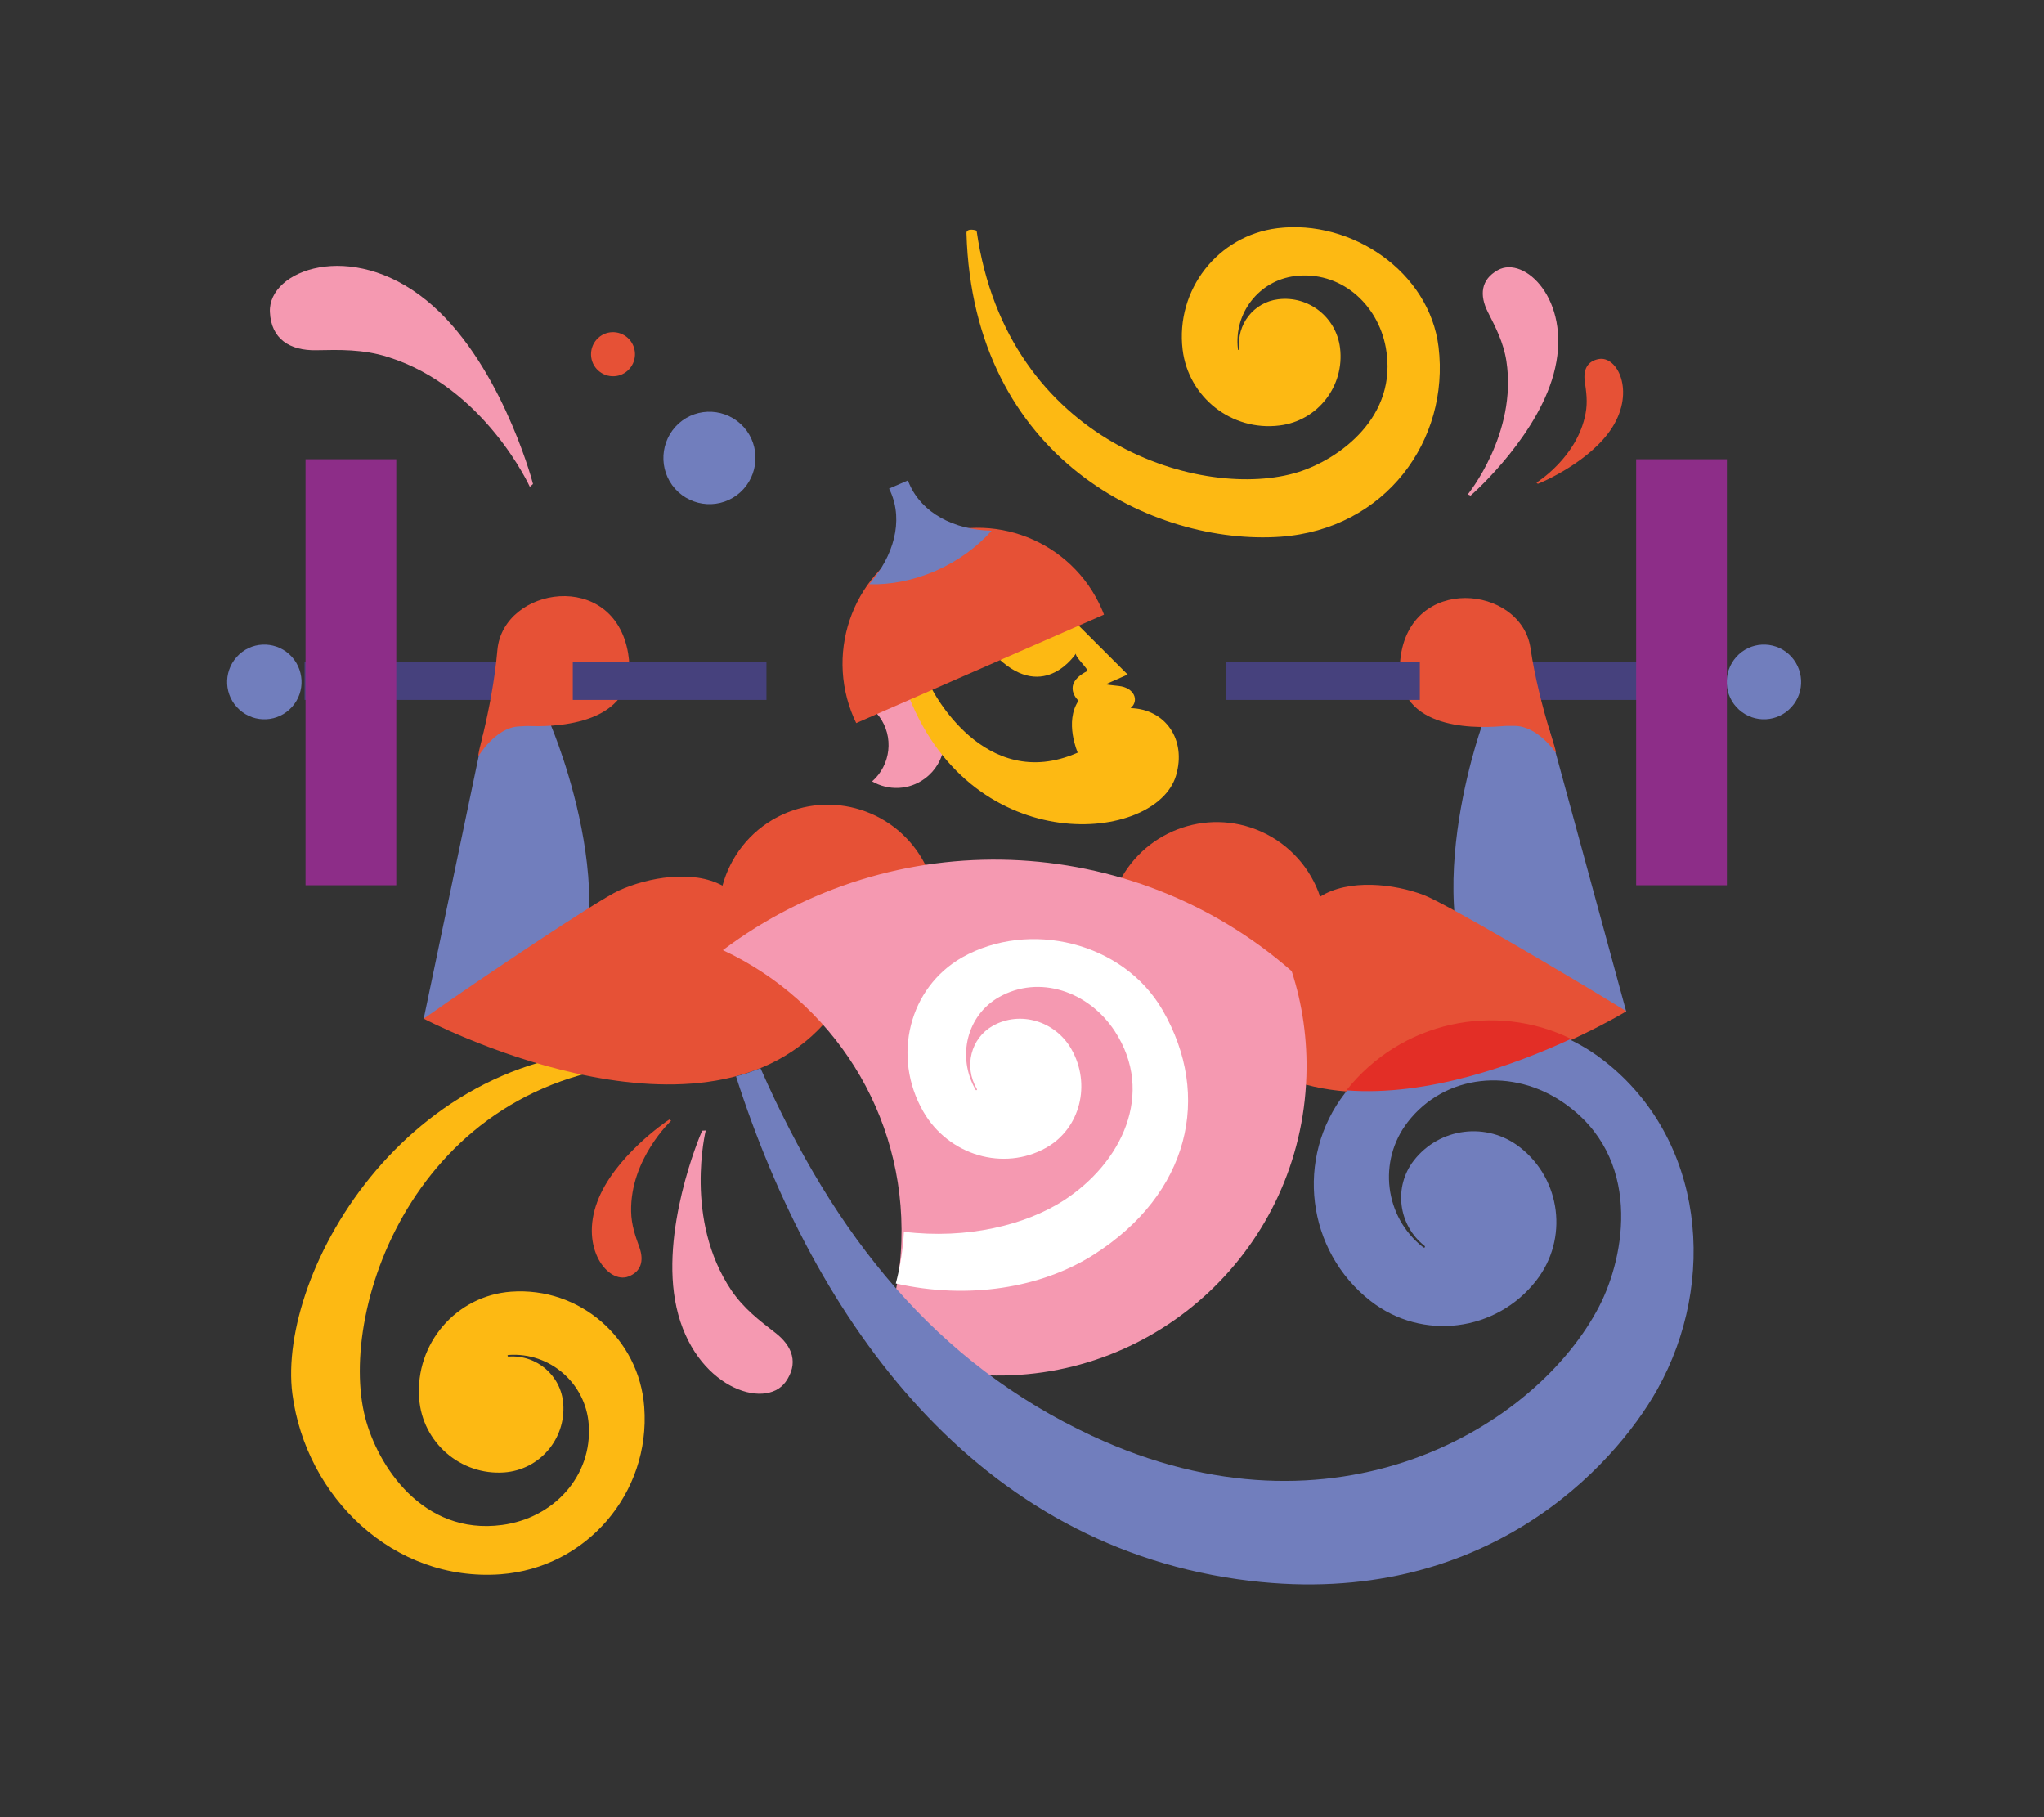 <svg width="90" height="80" viewBox="0 0 90 80" fill="none" xmlns="http://www.w3.org/2000/svg">
<rect x="0" y="0" width="90" height="80" fill="#333333" stroke="none"/>
<path d="M74.96 29.142H66.434V30.813H74.96V29.142Z" fill="#46417D"/>
<path d="M21.935 29.142H13.409V30.813H21.935V29.142Z" fill="#46417D"/>
<path d="M22.04 69.306C25.817 69.025 28.648 65.736 28.367 61.947C28.148 58.922 25.519 56.645 22.505 56.865C20.086 57.041 18.272 59.151 18.456 61.569C18.596 63.503 20.279 64.963 22.207 64.822C23.749 64.708 24.915 63.362 24.801 61.806C24.713 60.566 23.635 59.634 22.399 59.722C22.399 59.722 22.356 59.731 22.347 59.687C22.338 59.652 22.391 59.652 22.391 59.652C24.205 59.52 25.791 60.892 25.922 62.712C26.089 64.989 24.371 66.835 22.11 67.134C18.588 67.609 16.616 64.488 16.081 62.413C14.828 57.603 18.404 47.053 29.287 46.78C29.322 46.78 33.791 46.842 33.791 46.842L33.809 46.464C29.462 46.288 29.173 46.261 28.884 46.244C18.053 45.496 12.182 56.03 12.874 61.367C13.47 65.912 17.326 69.649 22.04 69.306Z" fill="#FDB913"/>
<path d="M63.341 15.268C62.938 11.98 59.52 9.641 56.243 10.046C53.623 10.371 51.756 12.762 52.072 15.391C52.326 17.493 54.236 18.996 56.339 18.732C58.022 18.53 59.213 16.991 59.003 15.312C58.837 13.967 57.618 13.008 56.278 13.176C55.2 13.307 54.438 14.292 54.569 15.365C54.569 15.365 54.578 15.4 54.543 15.409C54.508 15.418 54.508 15.374 54.508 15.374C54.315 13.791 55.437 12.349 57.014 12.156C58.986 11.909 60.659 13.343 61.019 15.303C61.579 18.363 58.95 20.218 57.172 20.781C53.027 22.082 44.343 19.576 43.002 10.16C43.002 10.133 42.546 10.019 42.555 10.265C42.844 20.227 50.827 24.017 56.383 23.63C61.01 23.296 63.84 19.374 63.341 15.268Z" fill="#FDB913"/>
<path d="M12.857 31.121C12.252 31.798 11.218 31.851 10.543 31.244C9.869 30.637 9.816 29.6 10.421 28.923C11.025 28.246 12.059 28.193 12.734 28.8C13.409 29.415 13.461 30.453 12.857 31.121Z" fill="#717EBD"/>
<path d="M78.886 31.121C78.282 31.798 77.248 31.851 76.573 31.244C75.898 30.637 75.846 29.6 76.45 28.923C77.055 28.246 78.089 28.193 78.764 28.8C79.438 29.415 79.491 30.453 78.886 31.121Z" fill="#717EBD"/>
<path d="M23.469 21.308L23.329 21.432C23.329 21.432 21.34 17.053 17.081 15.716C15.968 15.365 14.934 15.4 13.935 15.418C12.752 15.444 11.937 14.916 11.884 13.738C11.797 11.883 15.46 10.529 18.772 13.22C21.927 15.769 23.39 20.974 23.469 21.308Z" fill="#F599B1"/>
<path d="M30.918 49.778L31.075 49.769C31.075 49.769 30.103 53.691 32.206 56.812C32.758 57.621 33.459 58.149 34.116 58.658C34.913 59.265 35.168 60.03 34.589 60.839C33.678 62.105 30.567 61.068 29.787 57.559C29.042 54.227 30.795 50.033 30.918 49.778Z" fill="#F599B1"/>
<path d="M29.471 49.286L29.55 49.339C29.55 49.339 27.745 51.027 27.789 53.33C27.798 53.928 27.982 54.438 28.157 54.922C28.359 55.502 28.236 55.977 27.675 56.197C26.781 56.539 25.528 54.966 26.299 52.908C27.027 50.948 29.323 49.374 29.471 49.286Z" fill="#E65136"/>
<path d="M64.751 21.819L64.628 21.766C64.628 21.766 66.819 19.084 66.328 15.892C66.197 15.057 65.846 14.398 65.522 13.756C65.128 12.991 65.207 12.305 65.952 11.892C67.126 11.241 69.159 13.193 68.475 16.2C67.836 19.058 64.944 21.66 64.751 21.819Z" fill="#F599B1"/>
<path d="M67.713 21.3L67.652 21.247C67.652 21.247 69.457 20.139 69.816 18.196C69.913 17.686 69.843 17.238 69.781 16.798C69.703 16.279 69.895 15.892 70.403 15.805C71.21 15.664 71.998 17.203 70.999 18.803C70.044 20.324 67.853 21.256 67.713 21.3Z" fill="#E65136"/>
<path d="M32.591 21.678C33.424 20.922 33.494 19.638 32.749 18.803C31.995 17.967 30.716 17.897 29.883 18.644C29.051 19.401 28.981 20.684 29.726 21.52C30.479 22.355 31.759 22.425 32.591 21.678Z" fill="#717EBD"/>
<path d="M27.71 14.943C27.351 14.547 26.738 14.512 26.343 14.873C25.949 15.233 25.914 15.848 26.273 16.244C26.633 16.64 27.246 16.675 27.64 16.314C28.035 15.954 28.07 15.347 27.71 14.943Z" fill="#E65136"/>
<path d="M24.267 31.956C24.267 31.956 28.105 40.942 24.188 45.101L18.658 44.837L21.287 32.29L24.346 29.969L24.267 31.956Z" fill="#717EBD"/>
<path d="M40.724 38.032C39.497 35.666 36.596 34.743 34.239 35.965C32.995 36.616 32.153 37.733 31.812 38.99C30.515 38.278 28.534 38.621 27.255 39.201C26.291 39.641 21.138 43.096 18.658 44.846C18.658 44.846 30.716 51.203 36.272 45.083C37.078 45.118 37.911 44.942 38.673 44.547C41.03 43.316 41.95 40.397 40.724 38.032Z" fill="#E65136"/>
<path d="M21.077 33.275C21.016 33.301 21.156 32.809 21.279 32.29C21.524 31.253 21.787 29.934 21.901 28.615C22.155 25.828 27.027 25.045 27.658 28.764C28.166 31.789 24.74 32 23.434 31.965C23.136 31.956 23.136 31.965 22.803 31.982C21.796 32.062 21.077 33.275 21.077 33.275Z" fill="#E65136"/>
<path d="M65.234 32C65.234 32 61.939 41.206 66.101 45.118L71.604 44.529L68.231 32.158L65.041 30.03L65.234 32Z" fill="#717EBD"/>
<path d="M49.171 39.06C50.249 36.625 53.097 35.526 55.524 36.607C56.803 37.179 57.715 38.243 58.127 39.474C59.38 38.682 61.378 38.902 62.692 39.403C63.674 39.781 69.028 42.929 71.613 44.52C71.613 44.52 59.958 51.598 54.052 45.813C53.246 45.892 52.413 45.778 51.625 45.417C49.188 44.344 48.093 41.496 49.171 39.06Z" fill="#E65136"/>
<path d="M68.493 33.125C68.555 33.152 68.38 32.659 68.231 32.158C67.924 31.138 67.582 29.837 67.389 28.527C66.969 25.758 62.062 25.265 61.658 29.028C61.325 32.079 64.769 32.079 66.066 31.974C66.364 31.947 66.364 31.956 66.697 31.956C67.714 31.965 68.493 33.125 68.493 33.125Z" fill="#E65136"/>
<path d="M38.199 30.857C38.155 30.892 38.112 30.927 38.068 30.962C38.313 31.103 38.523 31.297 38.708 31.534C39.373 32.431 39.224 33.679 38.401 34.4C39.111 34.814 40.031 34.796 40.732 34.268C41.669 33.574 41.871 32.237 41.179 31.297C40.469 30.356 39.137 30.154 38.199 30.857Z" fill="#F599B1"/>
<path d="M47.383 27.428L49.653 29.696L48.698 30.119C48.698 30.119 48.566 30.127 49.258 30.198C49.933 30.268 50.179 30.831 49.784 31.174C51.309 31.218 52.255 32.554 51.782 34.145C50.897 37.108 42.897 37.856 40.031 30.699L41.004 30.277C41.004 30.277 43.308 34.963 47.453 33.134C47.453 33.134 46.858 31.78 47.488 30.848C47.488 30.848 46.7 30.145 47.865 29.547C47.979 29.485 47.234 28.844 47.392 28.747C47.392 28.747 46.016 30.936 43.948 28.975L47.383 27.428Z" fill="#FDB913"/>
<path d="M48.61 27.059C48.584 26.98 48.549 26.901 48.514 26.821C47.2 23.797 43.686 22.416 40.671 23.735C37.657 25.054 36.281 28.58 37.595 31.604C37.63 31.683 37.665 31.763 37.7 31.833L48.61 27.059Z" fill="#E65136"/>
<path d="M38.27 25.722C39.208 25.749 40.224 25.555 41.215 25.124C42.205 24.685 43.037 24.069 43.659 23.366C42.003 23.322 40.601 22.592 40.04 21.308C40.014 21.256 39.996 21.203 39.979 21.15L39.146 21.511C39.173 21.564 39.199 21.607 39.217 21.66C39.777 22.944 39.357 24.474 38.27 25.722Z" fill="#717EBD"/>
<path d="M31.829 41.83C36.622 44.063 39.873 49.005 39.689 54.64C39.637 56.355 39.26 57.981 38.638 59.467C40.136 60.109 41.775 60.487 43.51 60.549C51.002 60.795 57.277 54.904 57.522 47.387C57.575 45.769 57.347 44.204 56.874 42.753C49.802 36.563 39.33 36.194 31.829 41.83Z" fill="#F599B1"/>
<path d="M51.194 44.476C49.45 41.452 45.306 40.493 42.37 42.146C40.03 43.474 39.259 46.507 40.652 48.934C41.765 50.868 44.193 51.581 46.068 50.526C47.566 49.681 48.057 47.73 47.172 46.182C46.462 44.942 44.911 44.485 43.711 45.162C42.747 45.707 42.431 46.947 43.01 47.941C43.01 47.941 43.036 47.976 43.001 47.993C42.975 48.011 42.957 47.976 42.957 47.976C42.116 46.516 42.58 44.687 43.991 43.896C45.752 42.903 47.926 43.632 49.082 45.391C50.879 48.134 49.389 51.211 46.813 52.864C45.165 53.919 42.598 54.57 39.802 54.227C39.759 55.01 39.636 55.775 39.443 56.504C42.633 57.225 45.84 56.707 48.154 55.238C52.369 52.557 53.376 48.257 51.194 44.476Z" fill="white"/>
<path d="M33.748 29.142H25.221V30.813H33.748V29.142Z" fill="#46417D"/>
<path d="M62.517 29.142H53.991V30.813H62.517V29.142Z" fill="#46417D"/>
<path d="M17.449 20.218H13.453V38.972H17.449V20.218Z" fill="#8D2D88"/>
<path d="M76.038 20.218H72.042V38.972H76.038V20.218Z" fill="#8D2D88"/>
<path d="M70.631 46.701C67.091 43.931 61.982 44.573 59.222 48.125C57.014 50.965 57.522 55.071 60.352 57.278C62.622 59.045 65.89 58.641 67.652 56.364C69.063 54.544 68.738 51.923 66.924 50.508C65.47 49.374 63.384 49.638 62.254 51.088C61.351 52.249 61.562 53.928 62.718 54.843C62.718 54.843 62.762 54.869 62.736 54.913C62.709 54.948 62.666 54.913 62.666 54.913C60.957 53.577 60.659 51.115 61.982 49.4C63.638 47.264 66.618 47.009 68.844 48.547C72.322 50.939 71.578 55.265 70.412 57.516C67.678 62.782 58.836 68.225 48.084 63.213C41.214 60.013 36.745 54.429 33.485 47.026C33.161 47.149 32.863 47.272 32.407 47.387C35.877 58.201 42.993 68.163 55.051 69.596C65.347 70.818 71.061 64.576 72.971 61.173C75.635 56.425 75.056 50.156 70.631 46.701Z" fill="#717EBD"/>
<path d="M59.283 48.002C62.867 48.283 66.749 46.859 69.177 45.734C65.829 44.098 61.693 44.96 59.283 48.002Z" fill="#E32E26"/>
</svg>
